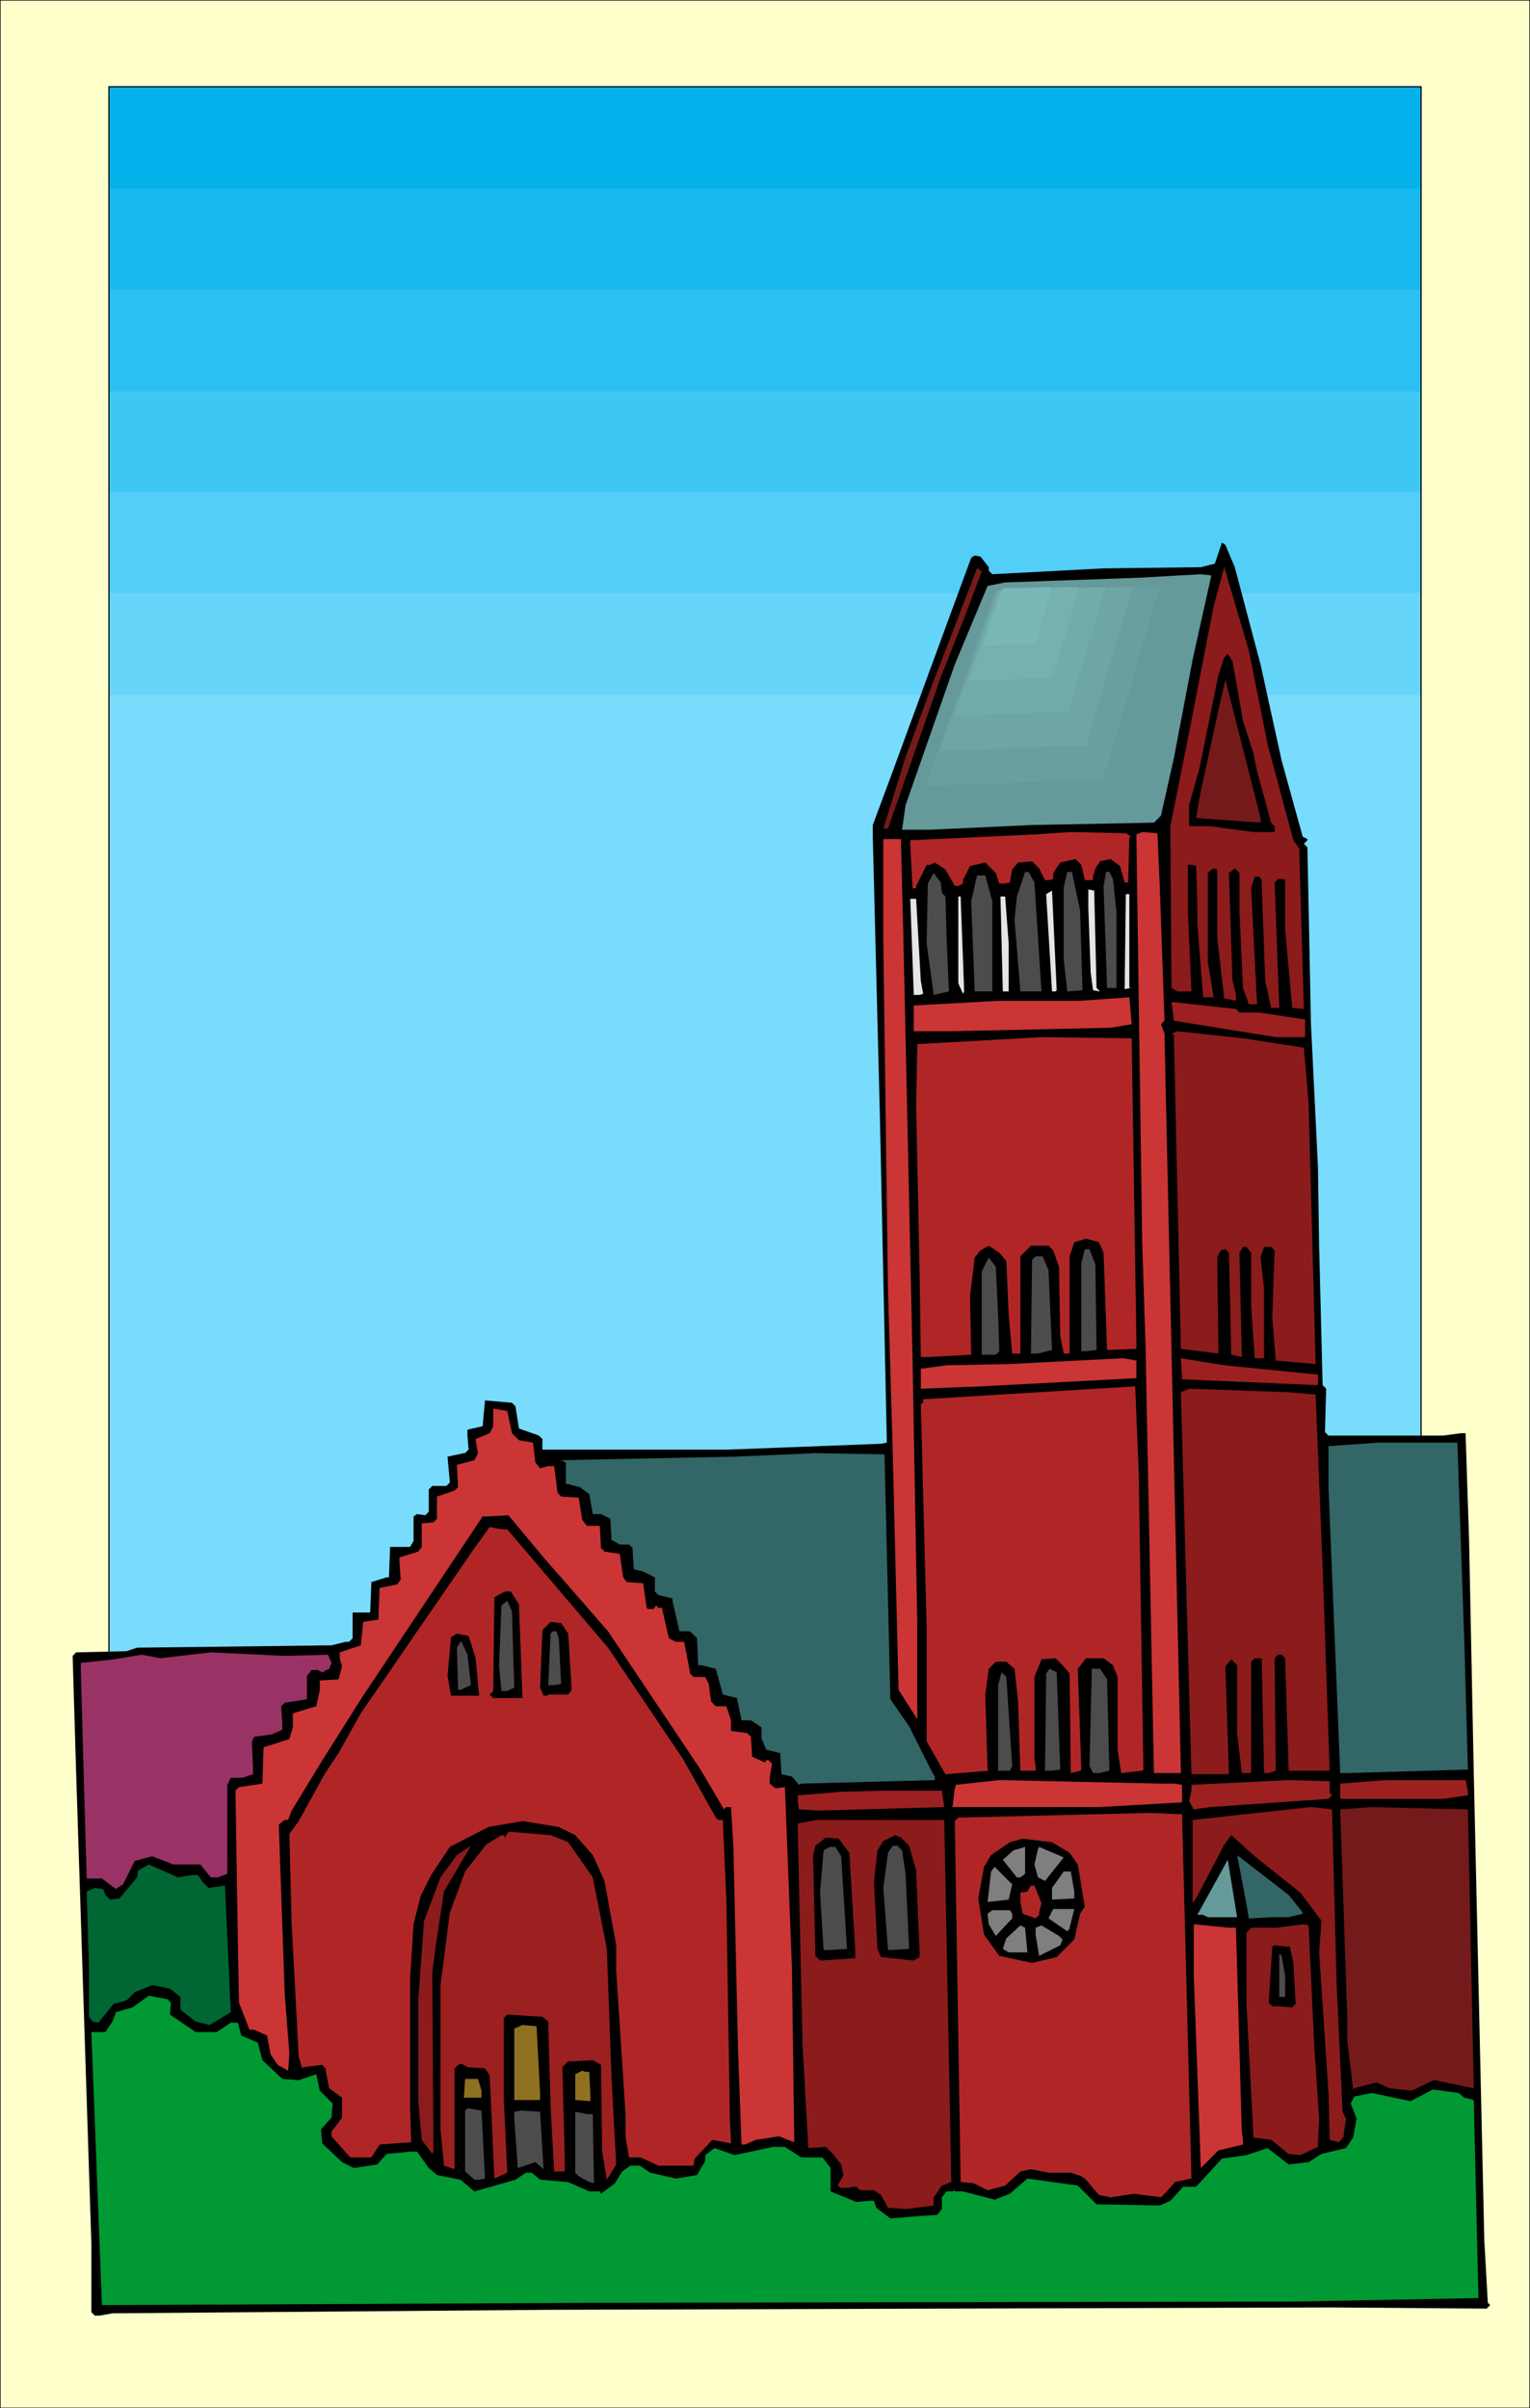 <svg xmlns="http://www.w3.org/2000/svg" fill-rule="evenodd" height="6.846in" preserveAspectRatio="none" stroke-linecap="round" viewBox="0 0 1306 2055" width="4.349in"><style>.pen0{stroke:#000;stroke-width:1;stroke-linejoin:round}.pen1{stroke:none}.brush9{fill:#000}.brush10{fill:#8c1b1b}.brush11{fill:#751a1a}.brush12{fill:#699}.brush13{fill:#b02626}.brush14{fill:#cb3535}.brush15{fill:#4c4c4c}.brush17{fill:#9c2020}.brush18{fill:#366}.brush20{fill:#7f7f7f}</style><path class="pen1" style="fill:#ffc" d="M0 2055h1306V0H0v2055z"/><path class="pen0" fill="none" d="M0 2055h1306V0H0v2055"/><path class="pen1" style="fill:#04b1eb" d="M93 1462h1120V74H93v1388z"/><path class="pen1" style="fill:#18b9ee" d="M93 1462h1120V161H93v1301z"/><path class="pen1" style="fill:#2bc0f1" d="M93 1462h1120V247H93v1215z"/><path class="pen1" style="fill:#3fc7f4" d="M93 1462h1120V334H93v1128z"/><path class="pen1" style="fill:#52cef7" d="M93 1462h1120V420H93v1042z"/><path class="pen1" style="fill:#66d5fa" d="M93 1462h1120V506H93v956z"/><path class="pen1" style="fill:#79dcfd" d="M93 1462h1120V593H93v869z"/><path class="pen0" fill="none" d="M93 1462h1120V74H93v1388"/><path class="pen1 brush9" d="m1054 484 22 83 18 82 18 65 4 2v1l-3 3 3 3 3 150 6 123 1 67 3 119 3 3-1 37 3 3h98l15-2h4l3 91 4 199 9 399 3 53 2 2-3 3-132-1-667 2-374 3-11 2h-4l-3-3v-58l-13-402-3-100 3-3 43-1 9-3 166-2 12-3h3l3-3v-22h15l1-26 13-4h2l1-26h17l3-5v-21l3-2 7 1 3-3v-19l3-3h12l3-3-2-22 14-3h1l3-3-1-12v-5l13-3 2-22 23 2 3 3 3 19 17 6 3 3v9h158l131-5 5-1-6-281-6-236v-10l16-43 47-128 21-57 3-2 5 1 7 9v3l3 3 95-5 83-1 12-3 6-18 3 2 8 19z"/><path class="pen1 brush10" d="m1082 635 22 82 5 7 4 137-10-1-6-67v-42l-2-1h-4l-3 3 4 107h-7l-5-23-3-81v-5l-2-3h-4l-3 10 5 99h-7l-5-14-3-64v-34l-4-4-5 4 3 91 3 13v5l-10-2-6-52v-58l-2-1-3 1-3 3v76l5 30h-9l-5-63v-18l-1-31-3-1h-4v41l3 67h-12l-5-3-1-138 16-80 21-108 9-33 21 71 16 80z"/><path class="pen1 brush11" d="m838 488-16 42-19 48-45 129h-4l19-61 22-60 17-44 22-57h1l3 3z"/><path class="pen1 brush12" d="m1018 563-16 84-11 49-6 6-104 2-87 4h-24l3-21 42-120 28-67 15-3 114-4 53-3 9 1-16 72z"/><path class="pen1 brush9" d="m1061 615 9 28 3 15 12 44 3 3v5h-18l-37-5h-18v-18l9-32 16-79 5-15 3-3 4 6 9 51z"/><path class="pen1 brush11" d="m1076 702-55-4 3-18 16-74 6-26 30 118v4z"/><path class="pen1 brush13" d="M966 714h-2l-1 39h-3l-4-14-8-6-9 2-4 6-2 7v3h-7l-3-13-5-5-13 3-6 9v5l-3 1h-4l-5-10-6-6-12 1-5 6-2 11-4 1h-5l-3-9-9-9-13 3-6 12v3l-4 2h-3l-8-14-9-6-4 2h-3l-9 18v2h-3l-2-37v-4l107-5 30-2 47 1 5 3z"/><path class="pen1 brush14" d="m990 757 4 114-3 3 3 8 6 271 8 360h-23l-7-354v-6l-3-92-5-349 5-2 13 1 2 46zm-219 37 8 368 4 226v79l-16-25-5-204-1-1h1l-4-135-4-299v-87h15l2 78z"/><path class="pen1 brush15" d="m883 753 6 93h-18l-5-61 2-20 7-21h3l5 9zm39 24 2 68-13 1-3-27v-62l3-13h4l7 33zm28-27 3 28v65h-8l-3-86 2-13h3l3 6zm-146 12 3 3 1 35 2 46-13 3-6-44 1-51 5-9 6 8 1 9zm43 7v77h-15l-3-77 5-22h7l6 22z"/><path class="pen1" d="M901 846h-3l-5-83 5-3 4 85-1 1zm38 0-6-1-2-15-2-55v-16l5 1 2 83 3 3zm27-3-6 1 1-81h3v80h2zm-143 3-1 2-4-9v-74h2l3 81zm38-41v41h-5l-2-81h4l3 40zm-75 32 2 11-3 1h-5l-3-82h5l4 70z" style="fill:#e5e5e5"/><path class="pen1 brush14" d="m948 877-136 3h-32v-22l73-4h69l42-3 2 23-18 3z"/><path class="pen1 brush17" d="M1058 864h17l39 6v15h-25l-87-14-2-16 55 6 3 3z"/><path class="pen1 brush10" d="m1113 894 4 47 6 223-34-3-3-37 2-57-3-3h-6l-3 9 3 27v59h-8l-3-44v-46l-4-5h-3l-3 5 2 89-9-2-2-87-3-3-4 1-3 6 1 79v3l-32-4-6-268-2-1 5-2 56 6 52 8z"/><path class="pen1 brush13" d="M970 1144v7l-25 1-3-83-4-9-11-3-10 3-4 12v83h-5l-3-15-1-59-5-14-4-4h-15l-9 9v83h-7l-3-33-2-46-6-7-9-6-7 4-5 6-4 33 1 50-37 2h-6l-1-70-3-145 1-52 106-6 77 1 4 258z"/><path class="pen1 brush15" d="m935 1079 1 73-9 1h-4v-75l3-12h4l5 13zm-40 5 3 68-12 3h-6l1-80 3-3h6l5 12zm-43 38 1 31-3 3h-12v-71l6-12 6 8 2 41z"/><path class="pen1 brush14" d="m970 1176-132 7-52 2v-17l22-3 53-1 98-5 11 2v15z"/><path class="pen1 brush17" d="M1125 1173v9l-116-5-1-18 37 6 80 8z"/><path class="pen1 brush13" d="m976 1510-1 1-18 2-3-20v-62l-4-10-8-6h-15l-7 9 3 86-1 1-8 2-1-85-6-7-6-6-12 1-6 15v70l1 6v4h-13l-2-59-3-28-7-6h-9l-6 6-3 22 2 64 1 1-37 3-16-28v-97l-5-191 2-1v-3l181-11 3 74 4 253z"/><path class="pen1 brush10" d="m1123 1190 6 148 6 173h-35l-3-96-3-3h-3l-3 3 1 96-6 2h-4l-2-98h-6l-3 3v95h-8l-4-34v-58l-5-5-5 6 3 92h-32l-9-326 7-3 85 3 23 2z"/><path class="pen1 brush14" d="m437 1223 6 6 12 2 2 17 4 5 7-2h5l3 23 3 3 15 1 3 19 4 5h11l1 19 3 3 13 2 3 20 3 4 14 1 3 21 1 1h5l2-3 2 2h3l6 26 6 3h7l5 26v1l3 3h10l3 6 2 15 4 4h9l4 12v9l14 2 3 3 1 17 11 5 1-2h2l3 3-2 12v5l5 4 8-1 6 154 2 149-13-5-20 3-9 4h-3l-3-80-4-175-2-33h-4l-2 2-20-34-79-118-55-63-30-36-17 1h-5l-104 156-34 54-25 41-3 8h-3l-5 4 5 144 4 51-1 15-9-5-6-9-3-16-11-5h-4l-9-23-1-54-2-127 3-3 20-3 1-31 22-7 3-10v-12l20-6 3-14v-8l16-1 3-11-2-7v-5l18-6 2-20 13-2 1-27 15-3 3-4-1-15v-4l16-5 3-4v-20l10-1 3-3v-19l15-5 3-3-1-19 15-4 3-6-2-11v-1l12-5 3-6v-15l12 2 4 19z"/><path class="pen1 brush18" d="m1250 1403 3 107-103 3h-6l-10-244v-35l43-3h67l6 172zm-490 47 16 23 19 38 3 5v3l-114 3-2 1-6-7-9-2-1-18-12-3-4-10v-9l-9-6h-8l-4-19-12-3-6-22-12-3h-3l-1-23-6-6h-9l-6-26v-2l-12-3-3-3v-12l-10-5-8-2-1-16v-2l-3-3h-8l-7-4-1-18-8-4h-7l-3-17-8-6-12-3v-18l-4-2 148-3 69-3 59 1 5 209z"/><path class="pen1 brush13" d="m433 1305 86 101 64 95 28 50 2 2h4l3 68 3 186 1 21v1l-16-3-15 16-1 6h-30l-15-7h-10l-3-17v-19l-8-123v-22l-10-55-10-22-15-17-14-7-31-5-29 5-33 17-16 24-9 18-6 24-3 47v107l1 32-27 2-7 11h-18l-16-18v-4l9-12v-17l-11-8-3-15v-2l-3-3-16 2-1 1-3-10-6-112-2-78 8-11 22-40 12-18 19-34 97-141 13-18 10 2h5z"/><path class="pen1 brush9" d="m443 1369 3 80h-25l-3-3 3-3 1-80 9-5h5l7 11z"/><path class="pen1 brush15" d="m439 1440-6 3h-5l-2-22 2-51 5-4 4 9 2 65z"/><path class="pen1 brush9" d="m485 1394 3 48-3 4h-17l-1 1h-3l-3-7 2-49 7-7 9 1 6 9z"/><path class="pen1 brush15" d="m477 1398 2 39-6 1h-5l2-44 2-2h3l2 6z"/><path class="pen1 brush9" d="m406 1415 3 32h-24l-3-17 3-33 5-3 10 2 6 19z"/><path class="pen1 brush15" d="m399 1412 3 26-9 4h-2l-1-36 3-5h1l5 11z"/><path class="pen1" style="fill:#936" d="m280 1412 3 7-2 5-6 3-4-2h-5l-4 5v20l-19 3-3 3 1 15v5l-9 4-15 2-2 4 1 24v4l-9 3h-10l-3 6v76l-8 3h-6l-9-11h-23l-18-7-15 4-10 20-5 3-1 1-12-9H74l-2-69-3-109v-6l28-3 24-4 16 3 43-5 63 3 37-1z"/><path class="pen1 brush15" d="m905 1510-7 1h-6l1-83 3-4 6 3 3 83zm40-77 2 78-9 2h-5l-3-6 2-83h7l6 9zm-81 74-2 4h-10v-73l3-11 4 4 5 76z"/><path class="pen1 brush14" d="m1002 1522 7 1v15l-71 4H813l2-16 1-3 37-4 138 3h11z"/><path class="pen1 brush17" d="m1135 1530 2 2-3 3-101 7-14 2-4-7 2-9v-5l83-4 35 1v10zm118-2v4l-21 3h-88v-13l39-3h68l2 9zm-447 14-106 3-18-1-1-7v-5l37-3 37-1h49l2 14z"/><path class="pen1 brush10" d="m1141 1695 5 107 3 6-2 13v2l-4 5-8-2-1-40-8-120 2-27-18-24-39-31-20-18-6 8-2 4-21 40-4 6v-71l101-11 18 2 4 151z"/><path class="pen1 brush11" d="m1258 1782-34-7-19 9-19-2-11-5-19 5-1 1-5-42v-20l-6-177 27-2 82 2 5 238z"/><path class="pen1 brush13" d="m1009 1548 8 311-14 3-7 8-5 5-23-3-20 3-10-2-11-13-4-3-9-3h-19l-15-3-9 2-13 12-15 4-12-6-11-1-5-308 3-3 163-4 24 1h4z"/><path class="pen1 brush10" d="m812 1862-8 3-7 10v7l-23 3-16-1-6-11-6-4h-12l-3-3h-4l-2 1h-7l-3-2 5-9-2-9-7-9-6-6-15 1-5-89-4-182v-6l16-3h109l6 309z"/><path class="pen1 brush17" d="m485 1572 21 30 12 61 4 110 4 74-8 13-4-24-1-74-7-4-17 1h-4l-5 5 2 74v15h-9l-3-55-2-70v-3l-5-4-30-2-3 3v68l3 64-11 5-4-88-4-6-15-1-5-3-3 1-3 3v86l-9-3-3-31v-123l8-62 13-35 18-23 13-8h2l1 2 3-5 36 3 15 6z"/><path class="pen1 brush9" d="m776 1575 6 21 3 70v4l-5 3-28-3-3-7-3-57 3-27 5-8 10-5 5 2 7 7zm-51 6 5 82v8l-30 2-4-4-2-85 2-9 9-7 11 1 9 12zm188 0 7 10 6 36-4 6-5 22-15 15-21 5-28-6-13-18-5-31 5-27 6-10 16-11 11-3 25 3 15 9z"/><path class="pen1 brush10" d="m372 1660-3 23 1 153-1 2-9-12-3-33v-86l5-68 14-37 14-19 12-8-23 39-7 46z"/><path class="pen1 brush15" d="m770 1579 3 20 3 64-16 1h-2l-4-53 4-30 4-6h4l4 4zm-52 5 5 79-15 1h-5l-3-49 3-36 5-3h5l5 8z"/><path class="pen1 brush20" d="M871 1602h-3l-12-15 9-8 10-3v23l-4 3zm21 3-6-3-3-11 3-13 1-2 21 9-16 20z"/><path class="pen1 brush18" d="M1112 1632v1l-12 3h-15l-18 1h-1l-2-12-8-42 44 34 12 15z"/><path class="pen1 brush12" d="m1031 1636-4-2h-5l26-47 8 49h-25z"/><path class="pen1" style="fill:#063" d="M164 1600h5l4 6 5 5 14-2 5 108-18 11-12-3-13-10v-11l-9-7-15-3-15 6-7 7-11 3-13 16-5-1-3-4v-42l-2-65 7-3 7 1 2 5 4 4 8-1 15-18 1-6 9-5 25 11 12-2z"/><path class="pen1 brush20" d="m861 1621-18 2 3-26 3-4 15 15-3 13zm56-7v6l-19 1v-10l10-14h6l3 17z"/><path class="pen1 brush13" d="m889 1624-2 8v2l-3 3-11-4-2-10v-8l6-1 3-5h3l6 15z"/><path class="pen1 brush20" d="M913 1645v1l-2 2-16-11 4-8h18l-4 16zm-49-12v4l-14 15-6-10-1-9 4-3h15l2 3z"/><path class="pen1 brush14" d="m1055 1645 5 174 1 7v4l-21 5-15 15-6-165v-43l30 3h6z"/><path class="pen1 brush10" d="m1122 1749 4 59-1 21v3l-15 7-10-1-15-12-15-2-6-114v-61l4-4h21l24-3 4 1 5 106z"/><path class="pen1 brush20" d="M877 1666h-16l-5-3 3-9 12-11 4 2 2 21zm30-11-2 5-18 9-3-18v-6l5-2 15 9 3 3z"/><path class="pen1 brush9" d="m1101 1661 3 14 2 35-3 3-12-1h-5l-3-3 3-48 2-1 9 1h4z"/><path class="pen1 brush15" d="M1097 1686v18h-5v-37l2 2 3 17z"/><path class="pen1" style="fill:#093" d="m146 1709-1 10 22 15h18l12-8h6l3 11 14 6 4 15 17 16 14 1 15-5 3 14 11 11-1 12-9 10 1 12 17 16 10 5 20-3 8-9 21-2h5l10 14 7 6 20 4 12 10 35-10 9-6h5l7 6 24 2 18 8h9l1 2 12-9 6-10 7-5h8l9 6 22 5 18-3 7-12v-5l8-6 17 6 33-7h10l14 9h18l7 9v20l22 9 11-1h4l2 6 12 9 25-2 15-1 4-5v-10l4-5h5l2-1v1h7l27 7 13-5 15-13 43 6 16 16 54 1 9-4 11-12h11l22-24 21-3 18-6 18 14 17-2 11-7 21-5 6-9 3-16-5-13 3-6 15-3 33 7 19-10 22 3 5 4 8 2 4 169-158 3-591 1-426 2-9-233h12l6-9 3-8 14-4 14-10 16 3 3 3z"/><path class="pen1" d="M461 1786v6h-22v-61l7-3 12 1 3 57zm42-18 1 21v4l-13-1v-22l6-3 3 1h3zm-92 16v6h-15l1-16h11l3 10z" style="fill:#907121"/><path class="pen1 brush15" d="m414 1859-5 1h-4l-8-7v-52l2-2 12 2 3 58zm50-8-7-6-15 5-3-42v-6l6-1 16 1 3 49zm42-47 1 59-4-1-9-5-3-3v-52l10 2h5z"/><path class="pen1 brush12" d="m956 694-178 7 69-195 167-5-58 193z"/><path class="pen1" style="fill:#6a9f9f" d="m941 665-19 1h-18l-19 1-19 1-19 1h-19l-19 1-19 1 7-21 8-21 7-20 8-21 7-21 7-21 8-20 7-21 18-1h17l18-1h18l17-1h18l18-1h17l-6 20-6 21-6 20-6 21-6 20-6 21-6 20-7 21z"/><path class="pen1" style="fill:#6ea5a5" d="m927 636-16 1h-15l-16 1h-15l-16 1-16 1h-15l-16 1 6-17 6-17 7-17 6-17 6-18 6-17 6-17 6-17h14l15-1h29l15-1h14l15-1h14l-5 17-5 17-5 16-5 17-5 17-5 17-5 17-5 17z"/><path class="pen1" style="fill:#72abab" d="m912 607-12 1h-12l-12 1h-25l-12 1h-12l-12 1 4-14 5-13 5-13 5-14 4-13 5-14 5-13 5-13 11-1h23l11-1h23l12-1h11l-4 13-4 13-4 14-4 13-4 13-4 14-4 13-4 13z"/><path class="pen1" style="fill:#76b1b1" d="m898 578-9 1h-18l-9 1h-17l-9 1h-9l3-10 4-10 3-9 4-10 3-10 4-10 3-9 4-10h8l8-1h25l8-1h17l-3 10-3 9-3 10-2 10-3 9-3 10-3 10-3 9z"/><path class="pen1" style="fill:#7ab7b7" d="m884 549-45 2 17-49 42-1-14 48z"/></svg>
